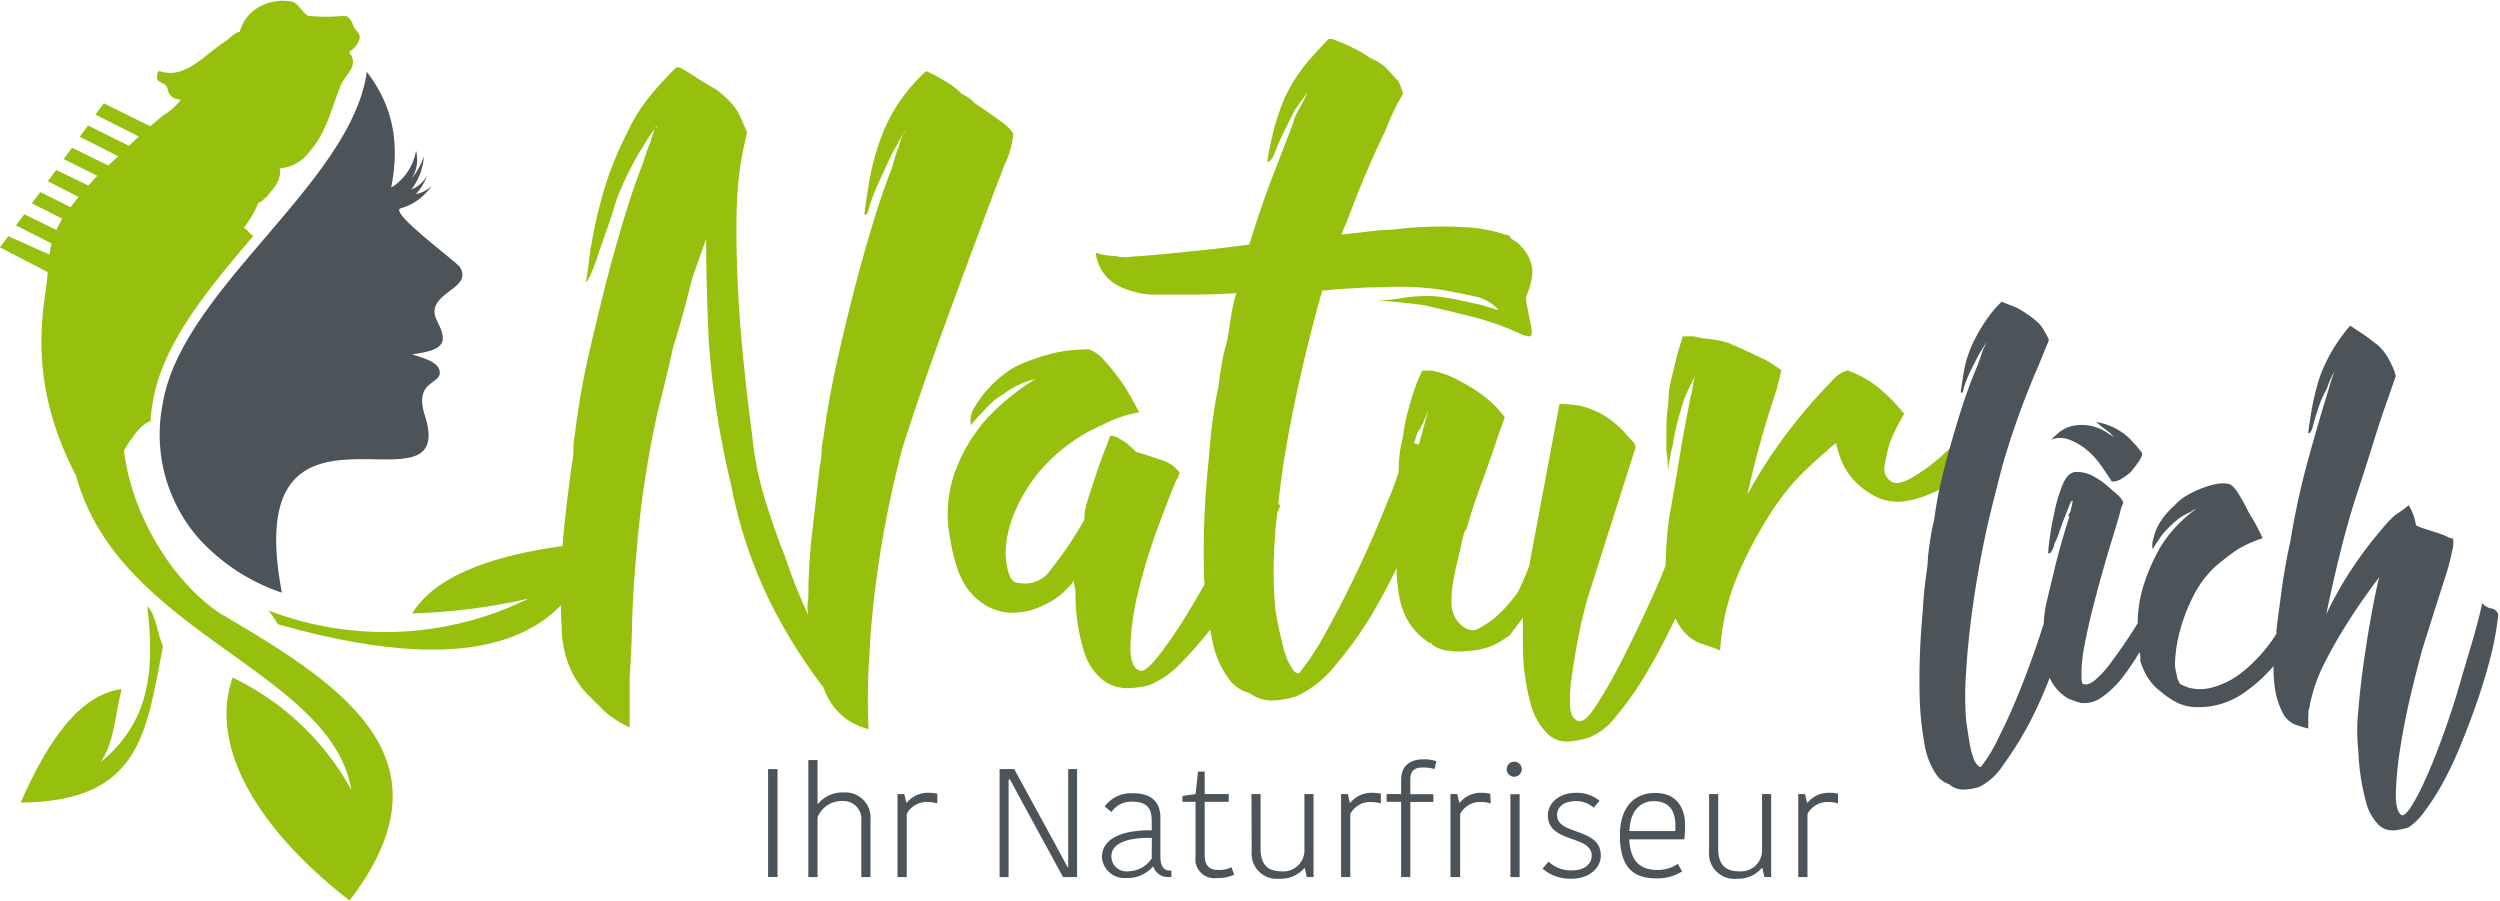 <svg xmlns="http://www.w3.org/2000/svg" viewBox="0 0 222.34 80.11"><defs><style>.cls-1,.cls-3{fill:#97bf0d;}.cls-2,.cls-4{fill:#4c5459;}.cls-3,.cls-4{fill-rule:evenodd;}</style></defs><title>logo-normal@3x</title><g id="Ebene_2" data-name="Ebene 2"><g id="Ebene_1-2" data-name="Ebene 1"><path class="cls-1" d="M89.31,14.72a8,8,0,0,0,.81-2.84A4.16,4.16,0,0,0,89,10.79q-1-.75-2.28-1.59a3.45,3.45,0,0,0-1.18-.84,6.27,6.27,0,0,0-1.4-1.09,16.76,16.76,0,0,0-1.69-.92h-.15l-.15.17a17.26,17.26,0,0,0-1.84,2.09,14.5,14.5,0,0,0-2,3.76,21,21,0,0,0-1,3.76q-.3,1.76-.44,2.93c.2.11.34-.11.44-.67q.44-1.34,1-2.51l1-2.17c.39-.67.73-1.28,1-1.84l.15-.17c0,.11-.05.17-.15.17l-.44,1.34a6.65,6.65,0,0,0-.29.84l-.29,1q-.74,1.84-1.54,4.43t-1.62,5.68q-.81,3.1-1.62,6.69T73.22,39a5.52,5.52,0,0,0-.15,1.17,5.64,5.64,0,0,1-.15,1.17q-.3,2.68-.66,5.77a51.5,51.5,0,0,0-.37,6.1,3.86,3.86,0,0,0,0,1.5,46.37,46.37,0,0,1-2.06-5.18q-.88-2.17-1.76-5a29.25,29.25,0,0,1-1.18-5.85q-1-7.69-1.25-12.87t-.07-8.36a29.61,29.61,0,0,1,.88-5.68l-.59-1.34a5,5,0,0,0-.81-1.25,9.72,9.72,0,0,0-1.4-1.25q-.59-.33-1.54-.92A16.9,16.9,0,0,0,60.44,6h-.29A29.27,29.27,0,0,0,58.09,8.2a15.68,15.68,0,0,0-2.35,3.68,30.25,30.25,0,0,0-1.84,4.43,39.62,39.62,0,0,0-1,3.84q-.37,1.76-.51,3c-.1.84-.2,1.48-.29,1.92.1,0,.24-.22.44-.67s.42-1,.66-1.76.51-1.5.81-2.34.54-1.59.73-2.26A21.68,21.68,0,0,1,56,15.14,19.54,19.54,0,0,1,57.21,13a10,10,0,0,1,1-1.5l-.44,1.34c-.1.22-.2.48-.29.75s-.2.59-.29.92q-.74,1.84-1.54,4.43T54,24.75q-.81,3.18-1.62,6.69a68,68,0,0,0-1.25,7.19A6.17,6.17,0,0,0,51,40a6.27,6.27,0,0,1-.15,1.34q-.3,2.17-.59,4.76t-.37,5.1q-.07,2.51.07,4.76a9.23,9.23,0,0,0,.73,3.43,8,8,0,0,0,1.54,2.34q1,1,1.69,1.67A10.76,10.76,0,0,0,56,64.7V60.19q.15-2,.22-4.85T56.62,49q.29-3.51.81-6.77t1.1-5.77q.73-2.84,1.32-5.52.73-2.34,1.18-4.1t.59-2.26l1.18-3.34q0,3.68.22,8.86a76.64,76.64,0,0,0,2,13,41.19,41.19,0,0,0,3.6,10.7,48.63,48.63,0,0,0,4.63,7.36,5.54,5.54,0,0,0,4,3.68A55,55,0,0,1,77.34,58q.14-3.35.81-7.94A96.25,96.25,0,0,1,80.27,39.8q1.61-5,3.38-9.86t3.23-8.78Q88.35,17.23,89.31,14.72ZM58.38,11.38a.14.14,0,0,0-.09,0l.09-.2Z"/><path class="cls-1" d="M176.69,39.12l-.29-.86a3.56,3.56,0,0,1-.43-.86q-1.87,1.87-3.31,3.17A16.21,16.21,0,0,1,170,42.5q-1.37.79-1.94.22a1.32,1.32,0,0,1-.43-1.37,15.36,15.36,0,0,1,.43-1.94,16.21,16.21,0,0,1,1.29-2.59,14.63,14.63,0,0,0-2.23-2.3,9.51,9.51,0,0,0-2.81-1.58,3,3,0,0,0-1.44,1,46.43,46.43,0,0,0-3.74,4.32A42.4,42.4,0,0,0,155.4,44,90.62,90.62,0,0,1,158,34.66l.43-1.73a15.46,15.46,0,0,0-1.29-.86l-1.51-.72q-.94-.43-1.94-.86a10.14,10.14,0,0,0-1.8-.36,5.62,5.62,0,0,1-1.22-.22h-1c-.19.58-.38,1.2-.57,1.87-.1.48-.24,1.08-.43,1.8a8.58,8.58,0,0,0-.29,2.23A17.82,17.82,0,0,0,148.2,38V40a13.45,13.45,0,0,1,.14,1.87,18.89,18.89,0,0,1,.43-2.3,17.22,17.22,0,0,1,.43-2.09q.29-1.08.57-1.94c.19-.48.38-.91.58-1.3l.43-.86a5.26,5.26,0,0,0-.22.93q-.07.51-.22,1.08-.58,2.88-1,5.47t-.86,5a32.79,32.79,0,0,0-.34,4.42c-.39,1-.79,1.94-1.24,2.92q-1.44,3.16-2.73,5.68a42.77,42.77,0,0,1-2.3,4q-1,1.51-1.58,1.22t-.65-1.22a13.42,13.42,0,0,1,.14-2.66q.22-1.58.57-3.45t.94-3.88l4.17-13.09a.84.84,0,0,0-.29-.58q-.29-.29-.65-.72a7.8,7.8,0,0,0-1.08-1,7.28,7.28,0,0,0-1.51-.93,7.09,7.09,0,0,0-1.51-.5,10.6,10.6,0,0,0-1.73-.14L136,50.34a24.48,24.48,0,0,1-1,2.3,12.17,12.17,0,0,1-1.51,1.8,8.07,8.07,0,0,1-2.09,1.51,1,1,0,0,1-.65.07,1.7,1.7,0,0,1-.72-.36,2.74,2.74,0,0,1-.65-.79,3.12,3.12,0,0,1-.29-1.51,9.57,9.57,0,0,1,.14-1.58q.14-.86.36-1.73c.14-.58.26-1.1.36-1.58a9.36,9.36,0,0,1,.29-1.15.13.13,0,0,1,.14-.14q.57-2,1.37-4.17t1.51-4.32l.57-1.58a11.21,11.21,0,0,0-1-1.15,12.51,12.51,0,0,0-2.88-2,8.3,8.3,0,0,0-2.59-1h-.86a13.12,13.12,0,0,0-.72,1.73q-.29.86-.58,1.94a16.22,16.22,0,0,0-.43,2.23,12.51,12.51,0,0,0-.36,2.23c0,.34,0,.66-.05,1-.28.83-.59,1.7-1,2.62q-1.22,3.1-2.66,6.11t-2.81,5.47a22.37,22.37,0,0,1-2.37,3.6.62.62,0,0,1-.5-.29,6,6,0,0,1-.5-.86A9,9,0,0,1,114,57q-.29-1.08-.58-2.81a39.4,39.4,0,0,1,0-6.76c0-.6.12-1.21.18-1.81.08-.21.17-.43.25-.64l-.16-.22c.18-1.61.39-3.21.67-4.82q.65-3.74,1.51-7.41t1.73-6.69q1.58-.14,2.95-.22t2.37-.07a25.29,25.29,0,0,1,5.25.22q2.08.36,3.24.65a3.93,3.93,0,0,1,1.87,1.15q-.58-.14-1.44-.43l-1.66-.36q-.94-.22-1.94-.36a10.21,10.21,0,0,0-2.09-.07,14.72,14.72,0,0,0-1.8.22,13.22,13.22,0,0,1-1.87.14q2,.15,4.17.43,1.87.43,4.17,1a24.88,24.88,0,0,1,4.46,1.58c.48.19.77.24.86.14s.12-.29.07-.58-.12-.67-.22-1.15-.19-1-.29-1.58l.36-1.08a4.79,4.79,0,0,0,.22-1.51,3.53,3.53,0,0,0-.72-1.73,3.66,3.66,0,0,0-1.15-1c-.1-.19-.19-.29-.29-.29l-.14-.14V21a.13.13,0,0,0-.14-.14,12.79,12.79,0,0,0-3.52-.65,35.49,35.49,0,0,0-6.55.22,16.06,16.06,0,0,0-1.87.14q-1.15.14-2.59.29a5.38,5.38,0,0,1,.29-.72,5.87,5.87,0,0,0,.29-.72q.86-2.3,1.73-4.32t1.58-3.45a21.33,21.33,0,0,1,1.58-3.31,5.74,5.74,0,0,0-.43-1.15q-.43-.43-.93-1a4.2,4.2,0,0,0-1.51-1,10.84,10.84,0,0,0-1.58-.93,14.7,14.7,0,0,0-1.87-.79h-.29q-.72.72-1.8,1.94a15.12,15.12,0,0,0-2.09,3.24,21.07,21.07,0,0,0-1.08,3.24q-.36,1.51-.5,2.52c.19,0,.38-.19.58-.58a22.2,22.2,0,0,1,.93-2.16l.94-1.87c.38-.58.77-1.1,1.15-1.58l-.58,1.15c-.1.19-.22.41-.36.65a3.44,3.44,0,0,0-.36.94l-1.8,4.68q-1.08,2.81-2.09,6.11-2.16.29-4.17.5t-3.6.36q-1.58.15-2.73.22a3.67,3.67,0,0,1-1.44-.07,5.08,5.08,0,0,1-.86-.07,5.51,5.51,0,0,1-.86-.22,3.72,3.72,0,0,0,.79,1.94,3.84,3.84,0,0,0,1.51,1.15,8.38,8.38,0,0,0,1.58.5,6,6,0,0,0,1,.14h3.81q1.94,0,3.81-.14a16.3,16.3,0,0,0-.43,1.87c-.1.58-.19,1.2-.29,1.87s-.36,1.39-.5,2.16-.27,1.58-.36,2.45q-.15.58-.29,1.44t-.29,1.94q-.15,1.22-.29,3.09a75.94,75.94,0,0,0-.43,9.78c0,.45,0,.86.07,1.28q-.72,1.29-1.43,2.46a39.28,39.28,0,0,1-2.73,4q-1.22,1.51-1.65,1.22-.86-.29-.79-2.37a23.77,23.77,0,0,1,.72-4.75,49.17,49.17,0,0,1,1.65-5.4q1-2.73,1.73-4.46c.09-.09.14-.17.14-.22a1.27,1.27,0,0,1,.14-.36,3,3,0,0,0-1.65-1.15q-1.22-.43-2.23-.72a10.3,10.3,0,0,0-.79-.72,3.93,3.93,0,0,0-.65-.43,1.55,1.55,0,0,0-.86-.29q-.15.43-.43,1.15-.58,1.44-1.58,4.6a5.56,5.56,0,0,0-.22.86,5.08,5.08,0,0,0-.07.86,32.92,32.92,0,0,1-2.95,4.39,2.77,2.77,0,0,1-2.95,1.22q-.58,0-.86-.94a6.34,6.34,0,0,1-.22-2.23,9.71,9.71,0,0,1,.72-2.95,14.52,14.52,0,0,1,1.94-3.38A15.5,15.5,0,0,1,95,39.55a14.18,14.18,0,0,1,3-1.73,10.49,10.49,0,0,1,3.31-1.15,25.79,25.79,0,0,0-1.58-2.73,20.57,20.57,0,0,0-1.51-1.87,3.17,3.17,0,0,0-1.37-1q-.58,0-1.51.07a11.41,11.41,0,0,0-2,.36,19.3,19.3,0,0,0-2.16.72,7.09,7.09,0,0,0-1.8,1,10.48,10.48,0,0,0-1.94,1.87,10.06,10.06,0,0,0-.94,1.44,2.08,2.08,0,0,0-.14,1.3,5.69,5.69,0,0,1,.72-.86L88,36a6.23,6.23,0,0,1,1.22-.94,7.54,7.54,0,0,1,1.15-.72,8,8,0,0,1,1-.43,4.34,4.34,0,0,0,.86-.29,21,21,0,0,0-4.46,3.6A14.82,14.82,0,0,0,85,41.78a11.18,11.18,0,0,0-.5,6.11q.57,3.6,2,5a4.93,4.93,0,0,0,3,1.58,6,6,0,0,0,3-.5,7.13,7.13,0,0,0,2-1.22l.58-.58a2.34,2.34,0,0,0,.43-.58,2.34,2.34,0,0,0,.07.58,3,3,0,0,1,.07.72v.14a17.15,17.15,0,0,0,.79,5,5.11,5.11,0,0,0,1.65,2.45,3.55,3.55,0,0,0,2.09.72,7.58,7.58,0,0,0,2.09-.29A8.15,8.15,0,0,0,105,59a35.4,35.4,0,0,0,2.63-3c.06.31.11.62.18.9a8.36,8.36,0,0,0,1.51,3.52,3.27,3.27,0,0,0,1.8,1.22,3.28,3.28,0,0,0,2.16.65,8.06,8.06,0,0,0,2-.36,9.44,9.44,0,0,0,3.52-2.81,33.28,33.28,0,0,0,3.74-5.4q.88-1.54,1.66-3.19a14.85,14.85,0,0,0,.28,2.69,6.28,6.28,0,0,0,.93,2.3,5.68,5.68,0,0,0,1.51,1.51c.09.09.17.14.22.14s.12,0,.22.14a2.51,2.51,0,0,0,1.08.5,6.5,6.5,0,0,0,2.23.07A5.92,5.92,0,0,0,134,56.67c.09,0,.22-.1.36-.29l.43-.58.65-.86v2.59a20,20,0,0,0,.72,5.18,5.89,5.89,0,0,0,1.44,2.52,2.45,2.45,0,0,0,1.87.72,7.76,7.76,0,0,0,1.87-.36,5.71,5.71,0,0,0,2.37-1.87,27.54,27.54,0,0,0,2.73-3.88c.88-1.48,1.74-3.11,2.57-4.85a4.34,4.34,0,0,0,.52.9,3.85,3.85,0,0,0,1.8,1.37c.62.19,1.17.38,1.65.58A20.65,20.65,0,0,1,154.61,51a37.38,37.38,0,0,1,2.88-5.39,20.91,20.91,0,0,1,2.95-3.67q1.44-1.37,2-1.8a4.07,4.07,0,0,1,.86-.72,8.17,8.17,0,0,0,.72,2.09,6.25,6.25,0,0,0,2.3,2.37,4.45,4.45,0,0,0,3.38.65,9.88,9.88,0,0,0,3.31-1.3,13.79,13.79,0,0,0,2.52-1.94,5.07,5.07,0,0,0,1.15-1.44A1,1,0,0,0,176.69,39.12Zm-50-1.8c.14-.33.26-.65.36-.94q-.15.58-.29,1.08t-.29,1.08c-.1.33-.19.66-.29,1a3.27,3.27,0,0,1-.42-.13c.09-.29.19-.57.27-.86A10.41,10.41,0,0,0,126.7,37.32Z"/><path class="cls-2" d="M183.94,39.07a5.2,5.2,0,0,1,1.53.85,6.92,6.92,0,0,1,1.35,1.43q.6.85,1,1.48a1.62,1.62,0,0,0,.88-.26,6.8,6.8,0,0,0,.79-.58q.18-.21.51-.64a4.11,4.11,0,0,0,.51-.85v-.21a11.53,11.53,0,0,0-1.21-1.38,5.6,5.6,0,0,0-2.88-1.38c.25.21.46.39.65.53l.56.42a3.08,3.08,0,0,0,.46.42l-.56-.32a4,4,0,0,0-3.25-.69,2.85,2.85,0,0,0-1.11.53,5.84,5.84,0,0,0-.74.69A2.09,2.09,0,0,1,183.94,39.07Z"/><path class="cls-2" d="M221.64,54.12a1.32,1.32,0,0,1-.88-.48q-.37,1.7-1,3.81t-1.25,4.24q-.65,2.12-1.39,4.13t-1.44,3.55a18.25,18.25,0,0,1-1.25,2.38q-.56.85-.84.74-.56-.32-.51-2.07a31.61,31.61,0,0,1,.42-4.08q.37-2.33.93-4.66t1-3.92q.46-1.48,1-3.18t1-3.13a19.83,19.83,0,0,0,.65-2.44,2.6,2.6,0,0,0,.09-1.11,1.26,1.26,0,0,1-.51-.16,7,7,0,0,0-.79-.32l-1-.32a8,8,0,0,1-1-.37,5,5,0,0,0-.37-1.27,5.74,5.74,0,0,0-.28-.53,10,10,0,0,1-.84.64,3.82,3.82,0,0,0-.79.64q-.42.42-.88,1a33.48,33.48,0,0,0-2.41,3.18,32,32,0,0,0-2.41,4.24q.56-2.75,1.3-5.72t1.67-5.72q.65-2,1.21-3.81t1-3.07q.56-1.59,1-2.86a3.92,3.92,0,0,0-.37-1,5.93,5.93,0,0,0-.56-1,3.71,3.71,0,0,0-1-1,10.35,10.35,0,0,0-1-.74l-1.11-.74H209l-.09.11a16.82,16.82,0,0,0-1.21,1.64,14.24,14.24,0,0,0-1.39,2.81,22.11,22.11,0,0,0-.7,2.81q-.23,1.33-.33,2.17c.12.07.25-.07.37-.42q.28-1.06.6-2a9.3,9.3,0,0,1,.7-1.54,7.69,7.69,0,0,1,.65-1.48l-.37,1.06q-.09.42-.37,1.27-.65,2.12-1.58,5.46a69.36,69.36,0,0,0-1.58,7.26q-.47,2.12-.74,4.08T202.46,56c0,.12,0,.23,0,.35a13.57,13.57,0,0,1-3.08,3.46,7.35,7.35,0,0,1-2.83,1.38,3.91,3.91,0,0,1-1.95-.05c-.5-.18-.74-.3-.74-.37a.3.3,0,0,1-.09-.16.31.31,0,0,0-.09-.16.91.91,0,0,0-.09-.32V60a3.41,3.41,0,0,1-.14-1.32,13,13,0,0,1,.23-1.75,14.41,14.41,0,0,1,.56-2,15.76,15.76,0,0,1,.93-2.12A9.09,9.09,0,0,1,197,50.41a20.41,20.41,0,0,1,2-1.54,10.07,10.07,0,0,1,2.23-1A18.25,18.25,0,0,0,200,45.59a18.76,18.76,0,0,0-.93-1.7q-.47-.74-.84-.85a2.76,2.76,0,0,0-1.07,0,7.27,7.27,0,0,0-1.3.37,9.67,9.67,0,0,0-1.35.64,4.32,4.32,0,0,0-1.11.9,6.78,6.78,0,0,0-1.35,1.59,4.16,4.16,0,0,0-.51,1.27,2.06,2.06,0,0,0-.09,1.06A5.83,5.83,0,0,1,192,48a4.55,4.55,0,0,1,.51-.69,10,10,0,0,1,.79-.79,5,5,0,0,1,.84-.64,4.88,4.88,0,0,1,.65-.32,2.27,2.27,0,0,1,.56-.32,12,12,0,0,0-3,3.07,16.5,16.5,0,0,0-1.76,3.92,11.21,11.21,0,0,0-.47,3.19c-.23.38-.47.76-.73,1.15q-.84,1.27-1.63,2.33a9.16,9.16,0,0,1-1.44,1.59q-.65.53-1.11.32a1.86,1.86,0,0,1-.09-.48v-.58a13.74,13.74,0,0,1,.28-2.44q.28-1.48.7-3.13t.88-3.28q.46-1.64.88-3t.65-2.17a4,4,0,0,1,.33-1,.87.87,0,0,0-.19-.37,2.25,2.25,0,0,0-.46-.48l-.74-.64a6.91,6.91,0,0,0-1.21-.85,3.15,3.15,0,0,0-1.58-.42q-.74,0-1.21,1.11a13.31,13.31,0,0,0-.74,2.49,26.57,26.57,0,0,0-.56,3.6.11.11,0,0,0,.19,0,1.8,1.8,0,0,0,.19-.26,2.29,2.29,0,0,0,.19-.58,5.83,5.83,0,0,0,.42-1q.23-.69.46-1.27l.42-1.06q.19-.48.28-.48c.06,0,0,.35-.19,1.06a.83.83,0,0,0-.14.21.52.52,0,0,0,0,.21c0-.07,0-.11.09-.11q-.28.85-.65,2.12t-.7,2.65q-.33,1.38-.65,2.7a10.68,10.68,0,0,0-.3,2.11c-.17.53-.34,1.07-.54,1.65q-.79,2.33-1.67,4.5t-1.81,4a13.33,13.33,0,0,1-1.58,2.6.54.54,0,0,1-.28-.16,1.64,1.64,0,0,1-.37-.64,6.78,6.78,0,0,1-.33-1.27q-.14-.8-.32-2.07a28.6,28.6,0,0,1,0-4.34q.14-2.33.46-4.82t.79-5q.46-2.49,1-4.66t1-3.92q.51-1.75.88-2.81.56-1.69,1.16-3.23t1.07-2.6q.56-1.38,1-2.44a2.9,2.9,0,0,0-.37-.74,2.65,2.65,0,0,0-.56-.79,6.55,6.55,0,0,0-1-.79,9.72,9.72,0,0,0-.93-.58L178,26.83H178l-.09.11a9.67,9.67,0,0,0-1.16,1.38,14.35,14.35,0,0,0-1.35,2.33,10.1,10.1,0,0,0-.74,2.38c-.12.74-.22,1.36-.28,1.85.12.14.22,0,.28-.42a11.69,11.69,0,0,1,.65-1.59c.25-.49.46-.92.65-1.27s.49-.81.74-1.17l-.37.74c-.06.21-.13.41-.19.58s-.13.37-.19.58q-.47,1.06-1,2.54t-1.07,3.34q-.56,1.86-1.07,3.87a35.66,35.66,0,0,0-.79,4.13c-.12.49-.23,1-.33,1.64s-.17,1.18-.23,1.75a7.68,7.68,0,0,1-.09,1.06q-.09.64-.19,1.48T171,54.38a64.43,64.43,0,0,0-.28,7.26,27.76,27.76,0,0,0,.46,4.66,6.55,6.55,0,0,0,1,2.54,2.11,2.11,0,0,0,1.16.9,1.88,1.88,0,0,0,1.35.48A5.82,5.82,0,0,0,176,70a5.47,5.47,0,0,0,2.18-2,30.08,30.08,0,0,0,2.46-4,38.21,38.21,0,0,0,1.65-3.72,4.07,4.07,0,0,0,1.6,1.82,2.72,2.72,0,0,0,.56.21,2.66,2.66,0,0,0,.65.21,2.7,2.7,0,0,0,1.86-.53,8.52,8.52,0,0,0,1.81-1.75A22.28,22.28,0,0,0,190.28,58a2.09,2.09,0,0,1,.06.23,3.68,3.68,0,0,1,0,.53,6.6,6.6,0,0,0,.6,1.38,4.61,4.61,0,0,0,1.25,1.38,7.34,7.34,0,0,0,1.49,1,4.14,4.14,0,0,0,1.86.37,6.94,6.94,0,0,0,3.95-1.22,14,14,0,0,0,2.71-2.43,12.18,12.18,0,0,0,.08,1.63,6.93,6.93,0,0,0,.74,2.54,2.24,2.24,0,0,0,1.16,1.06q.65.21,1.11.32V64a.93.93,0,0,1,0-.27,1.85,1.85,0,0,0,0-.48,2.22,2.22,0,0,0,.14-.53,4.49,4.49,0,0,1,.14-.64,14.31,14.31,0,0,1,1.11-3q.74-1.48,1.58-2.86t1.72-2.65q.88-1.27,1.62-2.23-.28,1.06-.65,3.07t-.7,4.29q-.33,2.28-.51,4.5a17.11,17.11,0,0,0,0,3.6,20.57,20.57,0,0,0,.65,4.4,4.67,4.67,0,0,0,1.11,2.12,1.79,1.79,0,0,0,1.35.53,5.84,5.84,0,0,0,1.35-.26,5.34,5.34,0,0,0,1.35-1.32,20.12,20.12,0,0,0,1.62-2.49,31.45,31.45,0,0,0,1.62-3.39q.79-1.91,1.49-3.92t1.21-4a27,27,0,0,0,.7-3.81A.79.79,0,0,0,221.64,54.12Z"/><path class="cls-2" d="M68.31,68.4h.84V78h-.84Z"/><path class="cls-2" d="M77.42,72.88V78H76.6V73a1.59,1.59,0,0,0-1.67-1.76,2.32,2.32,0,0,0-2.22,1.44V78h-.82V67.6h.82v3.88h.06a2.77,2.77,0,0,1,2.25-1A2.24,2.24,0,0,1,77.42,72.88Z"/><path class="cls-2" d="M83.36,71.45a3,3,0,0,0-.84-.12,2,2,0,0,0-1.88,1.06V78h-.82V70.62h.6l.18.76h.06a2.36,2.36,0,0,1,1.9-.87,3.28,3.28,0,0,1,.8.08Z"/><path class="cls-2" d="M89.7,69.36V78h-.8V68.4H90.2l3.67,6.72,1.07,2H95V68.4h.79V78H94.54l-3.65-6.7-1.08-2Z"/><path class="cls-2" d="M103.2,72.71v3.46c0,.73.23,1.25.8,1.25h.18V78a.9.9,0,0,1-.22,0,1.35,1.35,0,0,1-1.38-.92h-.06a2.87,2.87,0,0,1-2.33,1A2,2,0,0,1,98,76.25c0-1.62,1.67-2.43,4.43-2.41V73c0-1.32-.63-1.7-1.74-1.7a2.08,2.08,0,0,0-1.84.92l-.6-.5a2.9,2.9,0,0,1,2.49-1.17C102.27,70.53,103.2,71.23,103.2,72.71Zm-.76,1.81c-2-.05-3.6.41-3.6,1.65a1.34,1.34,0,0,0,1.5,1.32,2.55,2.55,0,0,0,2.09-1.14Z"/><path class="cls-2" d="M106.33,76.18V71.31h-1.17v-.52l1.17-.17.22-2h.59v2h2.14v.69h-2.14v4.77c0,.92.46,1.29,1.18,1.29a2.27,2.27,0,0,0,1.2-.25l.24.67a3.39,3.39,0,0,1-1.57.3A1.67,1.67,0,0,1,106.33,76.18Z"/><path class="cls-2" d="M111.3,70.62h.81v4.87c0,1.32.58,2,1.83,2a1.88,1.88,0,0,0,2.07-2V70.62h.81V78h-.6l-.18-.8H116a2.72,2.72,0,0,1-2.21.95,2.24,2.24,0,0,1-2.47-2.46Z"/><path class="cls-2" d="M122.81,71.45a3,3,0,0,0-.84-.12,2,2,0,0,0-1.88,1.06V78h-.82V70.62h.6l.18.76h.06a2.36,2.36,0,0,1,1.9-.87,3.28,3.28,0,0,1,.8.08Z"/><path class="cls-2" d="M127.57,68.4a3.14,3.14,0,0,0-1.07-.14c-.76,0-1.07.36-1.07,1.06v1.31h2.05v.69h-2.05V78h-.82V71.31h-1.29v-.69h1.29V69.35c0-1.11.65-1.82,2-1.82a3.38,3.38,0,0,1,1.14.17Z"/><path class="cls-2" d="M132.58,71.45a3,3,0,0,0-.84-.12,2,2,0,0,0-1.88,1.06V78H129V70.62h.6l.18.76h.06a2.36,2.36,0,0,1,1.9-.87,3.28,3.28,0,0,1,.8.08Z"/><path class="cls-2" d="M134.67,67.74a.67.67,0,1,1-.67.67A.67.67,0,0,1,134.67,67.74Zm-.34,2.89h.82V78h-.82Z"/><path class="cls-2" d="M137.66,72.51c0-1,.89-2,2.53-2a3.1,3.1,0,0,1,2.07.71l-.53.61a2.28,2.28,0,0,0-1.56-.58c-1.19,0-1.69.58-1.69,1.24,0,1.83,3.89,1.07,3.89,3.6,0,1-.9,2.06-2.61,2.06a3.78,3.78,0,0,1-2.57-.89l.53-.63a2.91,2.91,0,0,0,2.08.78c1.17,0,1.76-.6,1.76-1.32C141.55,74.25,137.66,75,137.66,72.51Z"/><path class="cls-2" d="M149.6,77.5a4.13,4.13,0,0,1-2.28.62c-2.09,0-3.25-1-3.25-3.82s1.57-3.78,3.12-3.78c1.76,0,2.67,1.13,2.67,2.87,0,.36,0,.82-.07,1.26h-4.89c.11,2,1,2.72,2.53,2.72a3.17,3.17,0,0,0,1.79-.54Zm-4.69-3.59H149c0-.19,0-.39,0-.5,0-1.37-.6-2.16-1.94-2.16C146.09,71.26,145,71.86,144.91,73.91Z"/><path class="cls-2" d="M152,70.62h.81v4.87c0,1.32.58,2,1.83,2a1.88,1.88,0,0,0,2.07-2V70.62h.81V78h-.6l-.18-.8h-.06a2.72,2.72,0,0,1-2.21.95A2.24,2.24,0,0,1,152,75.72Z"/><path class="cls-2" d="M163.47,71.45a3,3,0,0,0-.84-.12,2,2,0,0,0-1.88,1.06V78h-.82V70.62h.6l.18.76h.06a2.36,2.36,0,0,1,1.9-.87,3.28,3.28,0,0,1,.8.08Z"/><path class="cls-3" d="M13.1,53.91c.6,5.28.45,10.1-4.13,13.86,1.29-2,1.24-4.25,1.86-6.49-3.83.52-6.58,4.67-9,10.1C12.53,71.29,13,65.18,14.5,57.45,14,56.49,13.94,54.77,13.1,53.91Z"/><path class="cls-3" d="M36.66,54.55A53,53,0,0,0,47,53.24a28.91,28.91,0,0,1-23.13,1.05,10.41,10.41,0,0,1,.84,1.23c11.68,3.27,24.87,4.54,28.33-7.3C43.63,49.08,38.65,51.34,36.66,54.55Z"/><path class="cls-3" d="M19.64,54.59c-4.08-2.65-7.87-8.51-8.62-14.52.75-1.25,1.53-2.35,2.38-2.62,0-.57.1-1.15.2-1.74.84-5.13,4.91-10,8.95-14.75a.64.64,0,0,1-.32-.21c-.17-.18-.33-.41-.55-.48A9.87,9.87,0,0,0,23,18c.31,0,.41-.32.67-.43.5-.69,1.38-1.38,1.22-2.59a3.75,3.75,0,0,0,2.71-1.58c1.41-1.6,1.93-3.87,2.71-5.84.4-.88,1.47-1.58.93-2.66a.27.27,0,0,1-.13-.33A2,2,0,0,0,32,3.37c0-.47-.47-.73-.6-1.14s-.47-.87-.85-.82a16.47,16.47,0,0,1-3.17,0c-.53-.34-.88-1.18-1.49-1.28a4.28,4.28,0,0,0-3.05.61,3.59,3.59,0,0,0-1.52,2.09c-.54.09-1,.72-1.51,1C18,5.07,16.35,7.09,14.16,6.31c-.2.14-.2.41-.2.68.23.47.79.34.94.9a1.06,1.06,0,0,0,.81.92l.37.06a5.12,5.12,0,0,1-1.53,1.36q-.6.5-1.19,1L9.24,9.19l-.75,1,3.86,1.95-.88.83L7.83,11.16l-.74,1,3.42,1.73-.88.83L6.41,13.14l-.75,1,3,1.5-.19.17-.61.69L5,15.11l-.75,1L7,17.52c-.25.3-.49.6-.72.91L3.58,17.08l-.75,1,2.71,1.37a9.52,9.52,0,0,0-.53,1L2.16,19.05l-.74,1,3.17,1.6a7.09,7.09,0,0,0-.19,1L.74,21l-.74,1L4.24,24.2c-.08,2.48-2.24,9,2.54,18.14,3.79,14,22.71,17.32,24.47,27.92a23.73,23.73,0,0,0-10.56-10c-2.43,7,3.7,14.69,10.4,19.82C40.74,67.5,30.4,60.9,19.64,54.59Z"/><path class="cls-4" d="M40.91,23.77c-.3-.5-6.31-4.86-5.29-5.24a4.85,4.85,0,0,0,2.76-2,2.67,2.67,0,0,1-1.39.73,4.73,4.73,0,0,0,1-1.67,2.68,2.68,0,0,1-1.41,1.26A5.32,5.32,0,0,0,37.7,13.9a6.54,6.54,0,0,1-1.1,2A3.12,3.12,0,0,0,37,13.41a4.84,4.84,0,0,1-2.21,3.28c.91-4.59-.2-7.73-2.17-10.3-1.35,9.88-16.47,19.34-18.14,29.48A14,14,0,0,0,17.78,48a17.55,17.55,0,0,0,7.29,4.71c-3.87-20.34,15.82-6,12.71-15.78-1.06-3.33,1.84-2.66,1.26-4.13-.28-.71-1.7-1.05-2.38-1.28.87-.16,2.8-.31,2.72-1.49s-1-1.76-.66-2.76C39.23,25.83,41.89,25.4,40.91,23.77Z"/></g></g></svg>